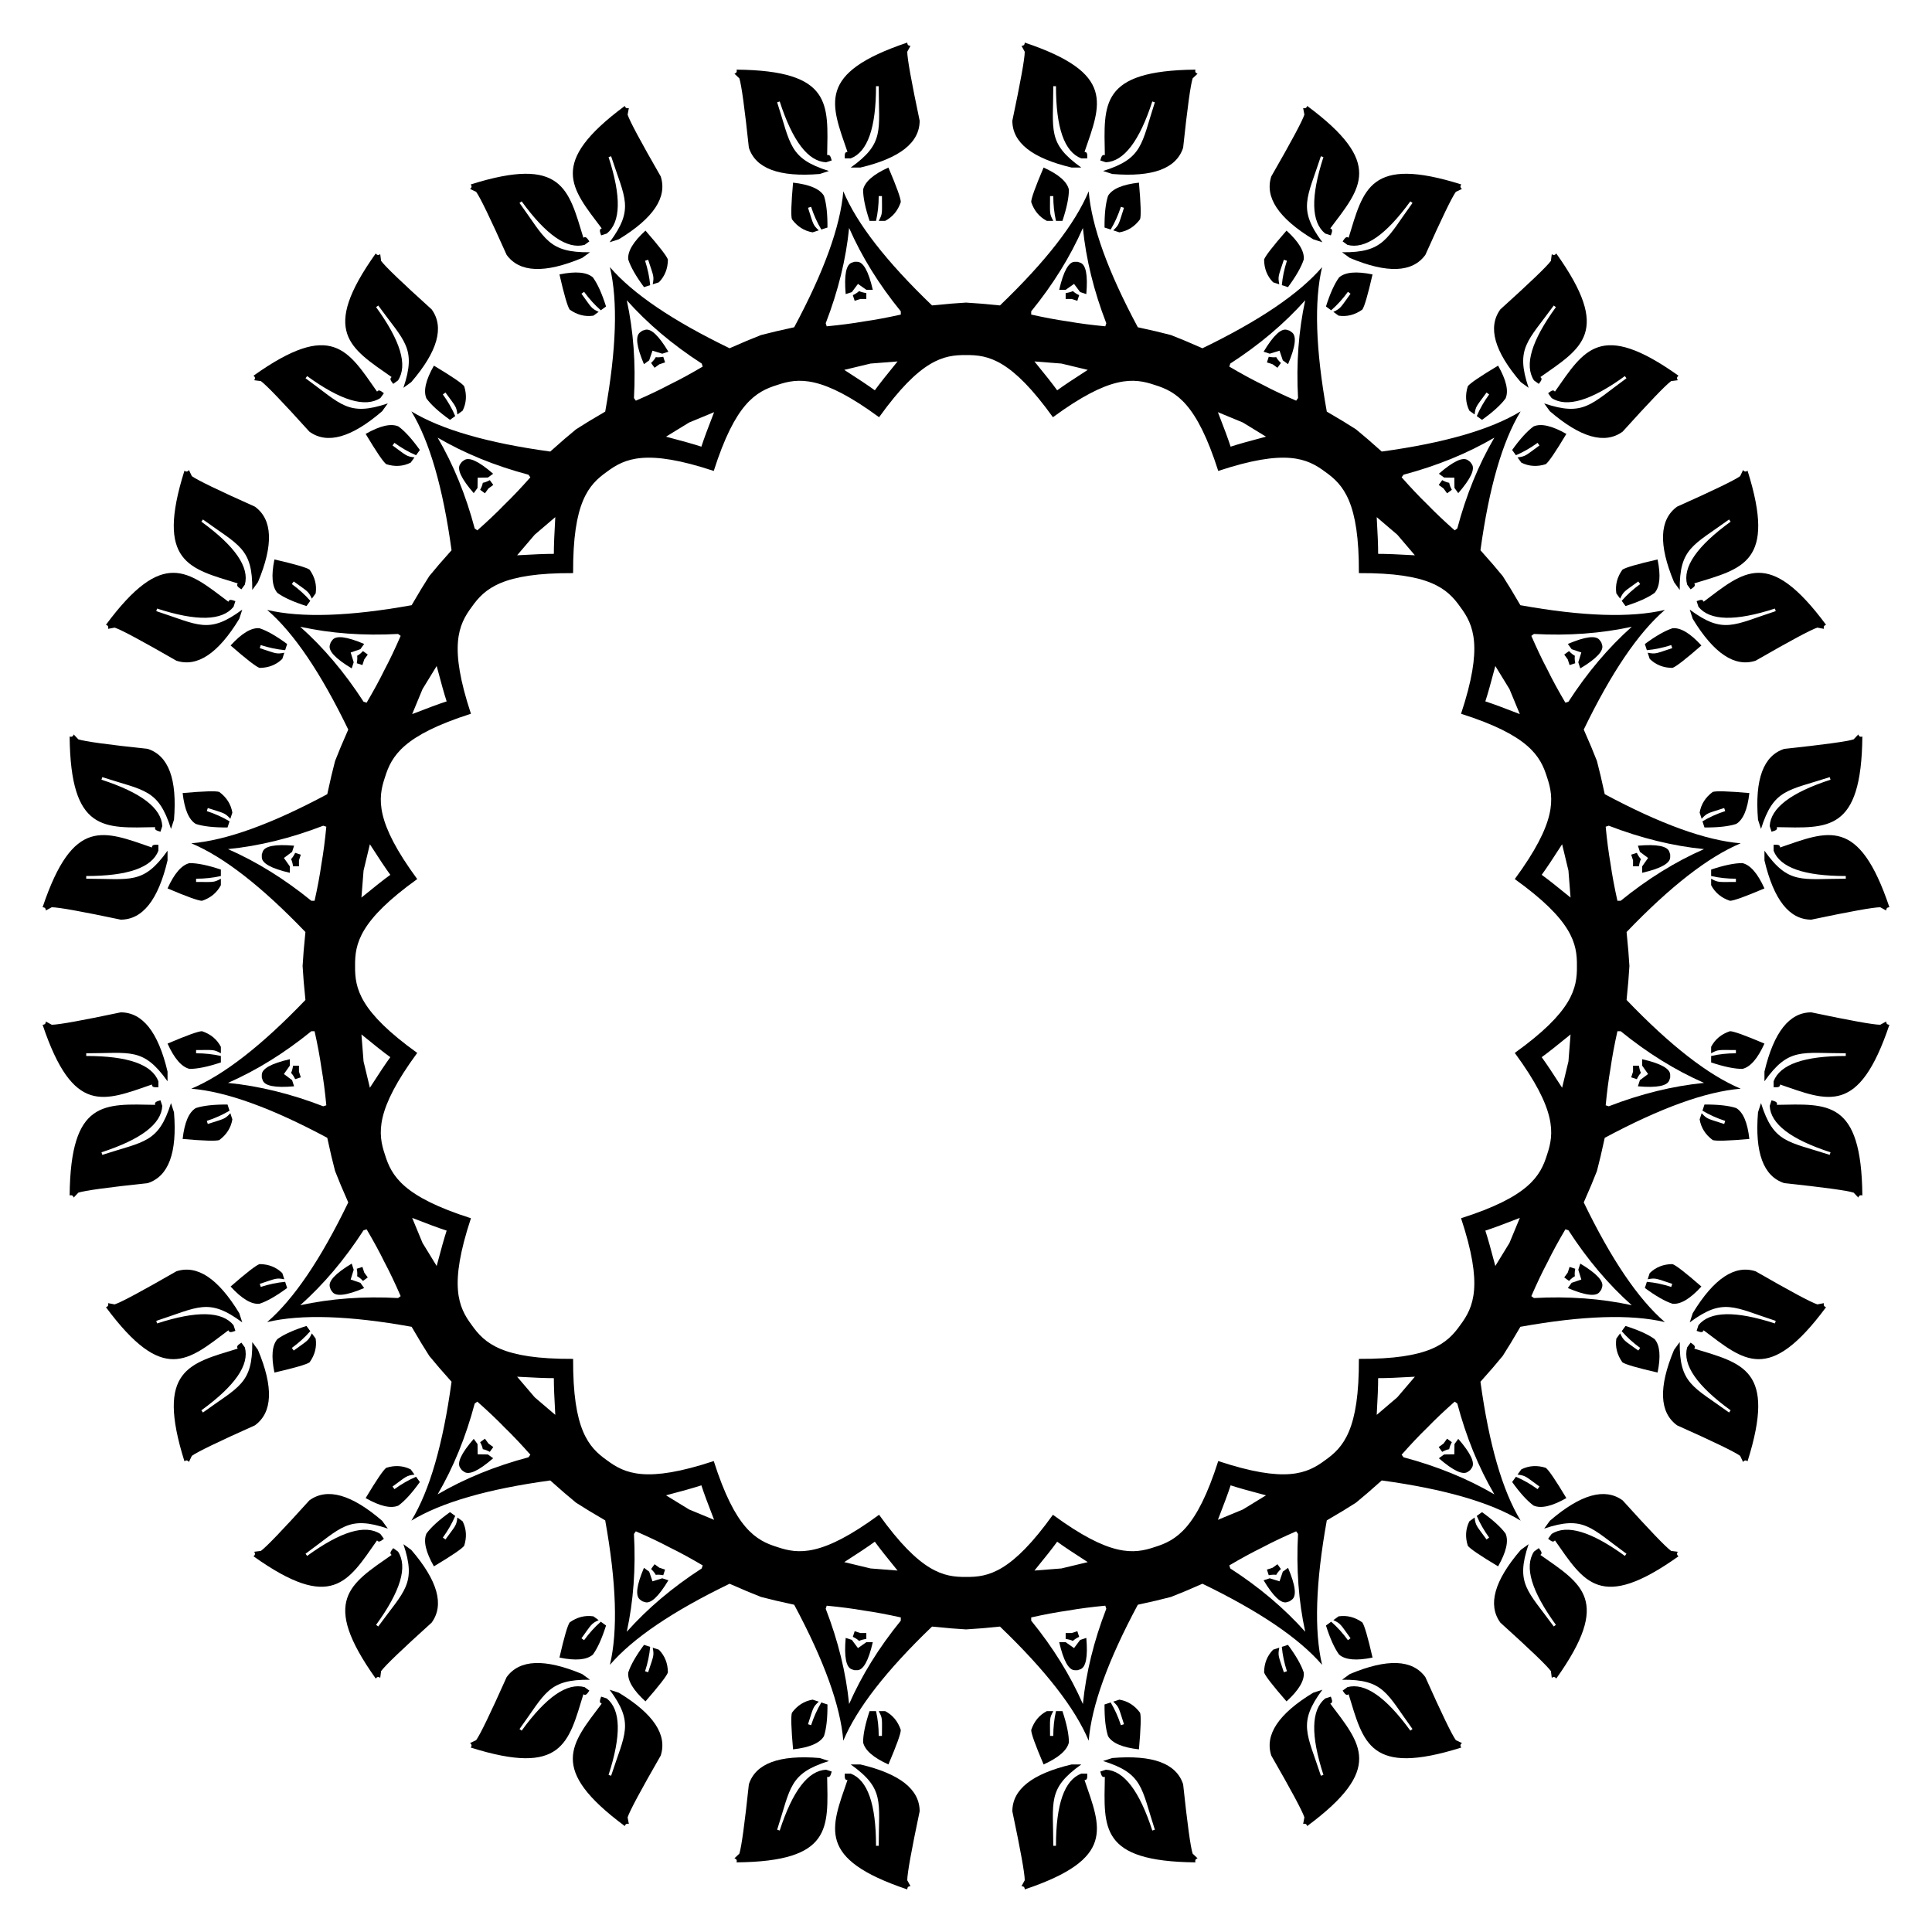 <?xml version="1.0" encoding="utf-8"?>

<!DOCTYPE svg PUBLIC "-//W3C//DTD SVG 1.1//EN" "http://www.w3.org/Graphics/SVG/1.1/DTD/svg11.dtd">
<svg version="1.1" id="Layer_1" xmlns="http://www.w3.org/2000/svg" xmlns:xlink="http://www.w3.org/1999/xlink" x="0px" y="0px"
	 viewBox="0 0 1673.806 1673.806" enable-background="new 0 0 1673.806 1673.806" xml:space="preserve">
<g>
	<path d="M1427.843,930.498l-7.102,5.31l-1.73,5.325c16.535,1.447,25.622-0.337,27.258-5.372l0.725-2.23v-2.345
		c0-5.294-8.091-9.799-24.264-13.532v5.599L1427.843,930.498z"/>
	<path d="M1369.997,1108.528l-8.395,2.855l-3.291,4.53c15.278,6.486,24.472,7.597,27.583,3.314l1.378-1.897l0.725-2.23
		c1.636-5.035-4.667-11.819-18.895-20.367l-1.73,5.325L1369.997,1108.528z"/>
	<path d="M1259.969,1259.969l-8.866,0.121l-4.53,3.291c12.526,10.89,20.927,14.788,25.209,11.676l1.897-1.378l1.378-1.897
		c3.112-4.283-0.786-12.683-11.676-25.209l-3.291,4.53L1259.969,1259.969z"/>
	<path d="M1108.528,1369.997l-8.47-2.625l-5.325,1.73c8.548,14.228,15.333,20.531,20.367,18.895l2.23-0.725l1.897-1.378
		c4.283-3.112,3.172-12.305-3.314-27.583l-4.53,3.291L1108.528,1369.997z"/>
	<path d="M930.498,1427.843l-7.244-5.114h-5.599c3.733,16.173,8.238,24.264,13.532,24.264h2.345l2.23-0.725
		c5.035-1.636,6.819-10.723,5.372-27.258l-5.325,1.73L930.498,1427.843z"/>
	<path d="M743.307,1427.843l-5.31-7.102l-5.325-1.73c-1.447,16.535,0.337,25.622,5.371,27.258l2.23,0.725h2.345
		c5.294,0,9.799-8.091,13.532-24.264h-5.599L743.307,1427.843z"/>
	<path d="M565.278,1369.997l-2.855-8.395l-4.53-3.291c-6.486,15.278-7.597,24.472-3.314,27.583l1.897,1.378l2.23,0.725
		c5.035,1.636,11.819-4.667,20.367-18.895l-5.325-1.73L565.278,1369.997z"/>
	<path d="M413.837,1259.969l-0.121-8.866l-3.291-4.53c-10.89,12.526-14.788,20.927-11.676,25.209l1.378,1.897l1.897,1.378
		c4.283,3.112,12.683-0.786,25.209-11.676l-4.53-3.291L413.837,1259.969z"/>
	<path d="M303.808,1108.528l2.625-8.47l-1.73-5.325c-14.228,8.548-20.53,15.333-18.895,20.367l0.725,2.23l1.378,1.897
		c3.112,4.283,12.305,3.172,27.583-3.314l-3.291-4.53L303.808,1108.528z"/>
	<path d="M245.963,930.498l5.114-7.244v-5.599c-16.173,3.733-24.264,8.238-24.264,13.532v2.345l0.725,2.23
		c1.636,5.035,10.723,6.819,27.258,5.372l-1.73-5.325L245.963,930.498z"/>
	<path d="M245.963,743.307l7.102-5.31l1.73-5.325c-16.535-1.447-25.622,0.337-27.258,5.371l-0.725,2.23v2.345
		c0,5.294,8.091,9.799,24.264,13.532v-5.599L245.963,743.307z"/>
	<path d="M303.808,565.278l8.395-2.855l3.291-4.53c-15.278-6.486-24.472-7.597-27.583-3.314l-1.378,1.897l-0.725,2.23
		c-1.636,5.035,4.667,11.819,18.895,20.367l1.73-5.325L303.808,565.278z"/>
	<path d="M413.837,413.837l8.866-0.121l4.53-3.291c-12.526-10.89-20.926-14.788-25.209-11.676l-1.897,1.378l-1.378,1.897
		c-3.112,4.283,0.786,12.683,11.676,25.209l3.291-4.53L413.837,413.837z"/>
	<path d="M565.278,303.808l8.47,2.625l5.325-1.73c-8.548-14.228-15.333-20.53-20.367-18.895l-2.23,0.725l-1.897,1.378
		c-4.283,3.112-3.172,12.305,3.314,27.583l4.53-3.291L565.278,303.808z"/>
	<path d="M743.307,245.963l7.244,5.114h5.599c-3.733-16.173-8.238-24.264-13.532-24.264h-2.345l-2.23,0.725
		c-5.035,1.636-6.819,10.723-5.371,27.258l5.325-1.73L743.307,245.963z"/>
	<path d="M930.498,245.963l5.31,7.102l5.325,1.73c1.447-16.535-0.337-25.622-5.372-27.258l-2.23-0.725h-2.345
		c-5.294,0-9.799,8.091-13.532,24.264h5.599L930.498,245.963z"/>
	<path d="M1108.528,303.808l2.855,8.395l4.53,3.291c6.486-15.278,7.597-24.472,3.314-27.583l-1.897-1.378l-2.23-0.725
		c-5.035-1.636-11.819,4.667-20.367,18.895l5.325,1.73L1108.528,303.808z"/>
	<path d="M1259.969,413.837l0.121,8.866l3.291,4.53c10.89-12.526,14.788-20.926,11.676-25.209l-1.378-1.897l-1.897-1.378
		c-4.283-3.112-12.683,0.786-25.209,11.676l4.53,3.291L1259.969,413.837z"/>
	<path d="M1369.997,565.278l-2.625,8.47l1.73,5.325c14.228-8.548,20.531-15.333,18.895-20.367l-0.725-2.23l-1.378-1.897
		c-3.112-4.283-12.305-3.172-27.583,3.314l3.291,4.53L1369.997,565.278z"/>
	<path d="M1427.843,743.307l-5.114,7.244v5.599c16.173-3.733,24.264-8.238,24.264-13.532v-2.345l-0.725-2.23
		c-1.636-5.035-10.723-6.819-27.258-5.371l1.73,5.325L1427.843,743.307z"/>
	<path d="M1414.797,928.432l-1.6,4.925l4.881,1.586c1.098-2.309,2.281-4.119,3.547-5.429c-0.8-1.637-1.365-3.724-1.696-6.26h-5.133
		v5.178H1414.797z"/>
	<path d="M1358.228,1102.531l-3.044,4.189l4.152,3.017c1.758-1.857,3.442-3.213,5.052-4.067c-0.255-1.804-0.148-3.963,0.321-6.477
		l-4.881-1.586L1358.228,1102.531z"/>
	<path d="M1250.629,1250.629l-4.189,3.043l3.017,4.152c2.246-1.223,4.266-1.992,6.061-2.307c0.315-1.795,1.084-3.815,2.307-6.061
		l-4.152-3.017L1250.629,1250.629z"/>
	<path d="M1102.531,1358.228l-4.925,1.6l1.586,4.881c2.514-0.469,4.673-0.576,6.477-0.321c0.854-1.609,2.21-3.293,4.067-5.052
		l-3.017-4.152L1102.531,1358.228z"/>
	<path d="M928.432,1414.797h-5.178v5.133c2.536,0.331,4.622,0.896,6.26,1.696c1.31-1.267,3.12-2.449,5.429-3.547l-1.586-4.881
		L928.432,1414.797z"/>
	<path d="M745.373,1414.797l-4.925-1.6l-1.586,4.881c2.309,1.098,4.119,2.281,5.429,3.547c1.637-0.8,3.724-1.365,6.26-1.696v-5.133
		h-5.178V1414.797z"/>
	<path d="M571.274,1358.228l-4.189-3.044l-3.017,4.152c1.857,1.758,3.213,3.442,4.067,5.052c1.804-0.255,3.963-0.148,6.477,0.321
		l1.586-4.881L571.274,1358.228z"/>
	<path d="M423.176,1250.629l-3.044-4.189l-4.152,3.017c1.223,2.246,1.992,4.266,2.307,6.061c1.795,0.315,3.815,1.084,6.061,2.307
		l3.017-4.152L423.176,1250.629z"/>
	<path d="M315.577,1102.531l-1.6-4.925l-4.881,1.586c0.469,2.514,0.576,4.673,0.321,6.477c1.609,0.854,3.293,2.21,5.051,4.067
		l4.152-3.017L315.577,1102.531z"/>
	<path d="M259.009,928.432v-5.178h-5.133c-0.331,2.536-0.896,4.622-1.696,6.26c1.267,1.31,2.449,3.12,3.547,5.429l4.881-1.586
		L259.009,928.432z"/>
	<path d="M259.009,745.373l1.6-4.925l-4.881-1.586c-1.098,2.309-2.281,4.119-3.547,5.429c0.8,1.637,1.365,3.724,1.696,6.26h5.133
		v-5.178H259.009z"/>
	<path d="M315.577,571.274l3.044-4.189l-4.152-3.017c-1.758,1.857-3.442,3.213-5.051,4.067c0.255,1.804,0.148,3.963-0.321,6.477
		l4.881,1.586L315.577,571.274z"/>
	<path d="M423.176,423.176l4.189-3.044l-3.017-4.152c-2.246,1.223-4.266,1.992-6.061,2.307c-0.315,1.795-1.084,3.815-2.307,6.061
		l4.152,3.017L423.176,423.176z"/>
	<path d="M571.274,315.577l4.924-1.6l-1.586-4.881c-2.514,0.469-4.673,0.576-6.477,0.321c-0.854,1.609-2.21,3.293-4.067,5.051
		l3.017,4.152L571.274,315.577z"/>
	<path d="M745.373,259.009h5.178v-5.133c-2.536-0.331-4.622-0.896-6.26-1.696c-1.31,1.267-3.12,2.449-5.429,3.547l1.586,4.881
		L745.373,259.009z"/>
	<path d="M928.432,259.009l4.925,1.6l1.586-4.881c-2.309-1.098-4.119-2.281-5.429-3.547c-1.637,0.8-3.724,1.365-6.26,1.696v5.133
		h5.178V259.009z"/>
	<path d="M1102.531,315.577l4.189,3.044l3.017-4.152c-1.857-1.758-3.213-3.442-4.067-5.051c-1.804,0.255-3.963,0.148-6.477-0.321
		l-1.586,4.881L1102.531,315.577z"/>
	<path d="M1250.629,423.176l3.043,4.189l4.152-3.017c-1.223-2.246-1.992-4.266-2.307-6.061c-1.795-0.315-3.815-1.084-6.061-2.307
		l-3.017,4.152L1250.629,423.176z"/>
	<path d="M1358.228,571.274l1.6,4.924l4.881-1.586c-0.469-2.514-0.576-4.673-0.321-6.477c-1.609-0.854-3.293-2.21-5.052-4.067
		l-4.152,3.017L1358.228,571.274z"/>
	<path d="M1414.797,745.373v5.178h5.133c0.331-2.536,0.896-4.622,1.696-6.26c-1.267-1.31-2.449-3.12-3.547-5.429l-4.881,1.586
		L1414.797,745.373z"/>
	<path d="M1509.518,747.752c-6.845,0-15.865,1.866-27.063,5.599v5.599c6.841,1.561,13.998,2.333,21.464,2.333v2.8
		c-14.98,0-15.004,0.726-21.464-2.8v5.599c3.42,6.533,8.866,11.045,16.331,13.532c3.108,0,13.065-3.572,29.863-10.732
		C1522.737,756.617,1516.359,749.313,1509.518,747.752z"/>
	<path d="M1449.049,544.265c-6.51,2.115-14.511,6.678-24.009,13.688l1.73,5.325c6.988-0.629,14.034-2.107,21.134-4.414l0.865,2.663
		c-14.246,4.629-14.045,5.327-21.279,3.97l1.73,5.325c5.271,5.156,11.845,7.764,19.714,7.823c2.956-0.96,11.322-7.434,25.085-19.435
		C1464.361,548.612,1456.037,543.636,1449.049,544.265z"/>
	<path d="M1328.659,369.425c-5.538,4.023-11.738,10.835-18.604,20.437l3.291,4.53c6.452-2.758,12.696-6.341,18.736-10.729
		l1.646,2.265c-12.119,8.805-11.712,9.406-19.01,10.351l3.291,4.53c6.607,3.275,13.664,3.724,21.166,1.348
		c2.514-1.827,8.47-10.569,17.852-26.235C1344.564,368.827,1335.11,366.667,1328.659,369.425z"/>
	<path d="M1160.132,240.344c-4.024,5.538-7.815,13.932-11.378,25.186l4.53,3.291c5.283-4.617,10.115-9.954,14.504-15.993
		l2.265,1.646c-8.805,12.119-8.232,12.565-14.881,15.719l4.53,3.291c7.295,1.073,14.146-0.681,20.547-5.259
		c1.827-2.514,4.79-12.669,8.871-30.468C1175.074,234.86,1165.415,235.727,1160.132,240.344z"/>
	<path d="M959.965,169.658c-2.115,6.51-3.127,15.665-3.038,27.469l5.325,1.73c3.598-6.023,6.545-12.592,8.852-19.693l2.663,0.865
		c-4.629,14.247-3.946,14.494-9.295,19.548l5.325,1.73c7.27-1.234,13.244-5.019,17.916-11.351c0.96-2.955,0.64-13.529-0.979-31.718
		C972.481,159.826,963.563,163.635,959.965,169.658z"/>
	<path d="M747.752,164.287c0,6.845,1.866,15.865,5.599,27.063h5.599c1.561-6.84,2.333-13.998,2.333-21.464h2.8
		c0,14.98,0.726,15.004-2.8,21.464h5.599c6.533-3.42,11.045-8.866,13.532-16.331c0-3.108-3.572-13.065-10.732-29.863
		C756.617,151.068,749.313,157.447,747.752,164.287z"/>
	<path d="M544.265,224.757c2.115,6.51,6.678,14.511,13.688,24.009l5.325-1.73c-0.629-6.988-2.107-14.034-4.414-21.134l2.663-0.865
		c4.629,14.247,5.327,14.045,3.97,21.279l5.325-1.73c5.156-5.271,7.764-11.845,7.823-19.714c-0.96-2.955-7.434-11.322-19.435-25.085
		C548.612,209.445,543.636,217.769,544.265,224.757z"/>
	<path d="M369.425,345.147c4.023,5.538,10.835,11.738,20.437,18.604l4.53-3.291c-2.758-6.452-6.341-12.696-10.729-18.736
		l2.265-1.646c8.805,12.119,9.406,11.712,10.351,19.01l4.53-3.291c3.275-6.607,3.724-13.664,1.348-21.166
		c-1.827-2.514-10.569-8.47-26.235-17.852C368.827,329.242,366.667,338.696,369.425,345.147z"/>
	<path d="M240.344,513.674c5.538,4.023,13.932,7.815,25.186,11.378l3.291-4.53c-4.617-5.283-9.954-10.115-15.993-14.504l1.646-2.265
		c12.119,8.805,12.565,8.232,15.719,14.881l3.291-4.53c1.073-7.295-0.681-14.146-5.259-20.547
		c-2.514-1.827-12.669-4.79-30.468-8.871C234.86,498.732,235.727,508.391,240.344,513.674z"/>
	<path d="M169.658,713.841c6.51,2.115,15.665,3.127,27.469,3.038l1.73-5.325c-6.023-3.598-12.592-6.545-19.693-8.852l0.865-2.663
		c14.247,4.629,14.494,3.946,19.548,9.295l1.73-5.325c-1.234-7.27-5.019-13.244-11.351-17.916c-2.955-0.96-13.529-0.64-31.718,0.979
		C159.826,701.324,163.635,710.243,169.658,713.841z"/>
	<path d="M164.287,926.054c6.845,0,15.865-1.866,27.063-5.599v-5.599c-6.84-1.561-13.998-2.333-21.464-2.333v-2.8
		c14.98,0,15.004-0.726,21.464,2.8v-5.599c-3.42-6.533-8.866-11.045-16.331-13.532c-3.108,0-13.065,3.572-29.863,10.732
		C151.068,917.188,157.447,924.493,164.287,926.054z"/>
	<path d="M224.757,1129.54c6.51-2.115,14.511-6.678,24.009-13.688l-1.73-5.325c-6.988,0.629-14.034,2.107-21.134,4.414l-0.865-2.663
		c14.247-4.629,14.045-5.327,21.279-3.97l-1.73-5.325c-5.271-5.156-11.845-7.765-19.714-7.823
		c-2.955,0.96-11.322,7.434-25.085,19.435C209.445,1125.193,217.769,1130.17,224.757,1129.54z"/>
	<path d="M345.147,1304.381c5.538-4.024,11.738-10.835,18.604-20.438l-3.291-4.53c-6.452,2.758-12.696,6.34-18.736,10.729
		l-1.646-2.265c12.119-8.805,11.712-9.406,19.01-10.351l-3.291-4.53c-6.607-3.275-13.664-3.724-21.166-1.348
		c-2.514,1.827-8.47,10.569-17.852,26.235C329.242,1304.979,338.696,1307.139,345.147,1304.381z"/>
	<path d="M513.674,1433.462c4.023-5.538,7.815-13.932,11.378-25.186l-4.53-3.291c-5.283,4.617-10.115,9.954-14.504,15.994
		l-2.265-1.646c8.805-12.119,8.232-12.565,14.881-15.719l-4.53-3.291c-7.295-1.073-14.146,0.681-20.547,5.259
		c-1.827,2.514-4.79,12.669-8.871,30.468C498.732,1438.945,508.391,1438.078,513.674,1433.462z"/>
	<path d="M713.841,1504.147c2.115-6.51,3.127-15.665,3.038-27.469l-5.325-1.73c-3.598,6.023-6.545,12.592-8.852,19.693l-2.663-0.865
		c4.629-14.247,3.946-14.494,9.295-19.548l-5.325-1.73c-7.27,1.234-13.244,5.019-17.916,11.351
		c-0.96,2.955-0.64,13.529,0.979,31.718C701.324,1513.98,710.243,1510.171,713.841,1504.147z"/>
	<path d="M926.054,1509.518c0-6.845-1.866-15.865-5.599-27.063h-5.599c-1.561,6.841-2.333,13.998-2.333,21.464h-2.8
		c0-14.98-0.726-15.004,2.8-21.464h-5.599c-6.533,3.42-11.045,8.866-13.532,16.331c0,3.108,3.572,13.065,10.732,29.863
		C917.188,1522.737,924.493,1516.359,926.054,1509.518z"/>
	<path d="M1129.54,1449.049c-2.115-6.51-6.678-14.511-13.688-24.009l-5.325,1.73c0.629,6.988,2.107,14.034,4.414,21.134
		l-2.663,0.865c-4.629-14.246-5.327-14.045-3.97-21.279l-5.325,1.73c-5.156,5.271-7.765,11.845-7.823,19.714
		c0.96,2.956,7.434,11.322,19.435,25.085C1125.193,1464.361,1130.17,1456.037,1129.54,1449.049z"/>
	<path d="M1304.381,1328.659c-4.024-5.538-10.835-11.738-20.438-18.604l-4.53,3.291c2.758,6.452,6.34,12.696,10.729,18.736
		l-2.265,1.646c-8.805-12.119-9.406-11.712-10.351-19.01l-4.53,3.291c-3.275,6.607-3.724,13.664-1.348,21.166
		c1.827,2.514,10.569,8.47,26.235,17.852C1304.979,1344.564,1307.139,1335.11,1304.381,1328.659z"/>
	<path d="M1433.462,1160.132c-5.538-4.024-13.932-7.815-25.186-11.378l-3.291,4.53c4.617,5.283,9.954,10.115,15.994,14.504
		l-1.646,2.265c-12.119-8.805-12.565-8.232-15.719-14.881l-3.291,4.53c-1.073,7.295,0.681,14.146,5.259,20.547
		c2.514,1.827,12.669,4.79,30.468,8.871C1438.945,1175.074,1438.078,1165.415,1433.462,1160.132z"/>
	<path d="M1504.147,959.965c-6.51-2.115-15.665-3.127-27.469-3.038l-1.73,5.325c6.023,3.598,12.592,6.545,19.693,8.852l-0.865,2.663
		c-14.247-4.629-14.494-3.946-19.548-9.295l-1.73,5.325c1.234,7.27,5.019,13.244,11.351,17.916c2.955,0.96,13.529,0.64,31.718-0.979
		C1513.98,972.481,1510.171,963.563,1504.147,959.965z"/>
	<path d="M1509.518,926.054c-6.845,0-15.865-1.866-27.063-5.599v-5.599c6.841-1.561,13.998-2.333,21.464-2.333v-2.8
		c-14.98,0-15.004-0.726-21.464,2.8v-5.599c3.42-6.533,8.866-11.045,16.331-13.532c3.108,0,13.065,3.572,29.863,10.732
		C1522.737,917.188,1516.359,924.493,1509.518,926.054z"/>
	<path d="M1504.147,713.841c-6.51,2.115-15.665,3.127-27.469,3.038l-1.73-5.325c6.023-3.598,12.592-6.545,19.693-8.852l-0.865-2.663
		c-14.247,4.629-14.494,3.946-19.548,9.295l-1.73-5.325c1.234-7.27,5.019-13.244,11.351-17.916c2.955-0.96,13.529-0.64,31.718,0.979
		C1513.98,701.324,1510.171,710.243,1504.147,713.841z"/>
	<path d="M1433.462,513.674c-5.538,4.023-13.932,7.815-25.186,11.378l-3.291-4.53c4.617-5.283,9.954-10.115,15.994-14.504
		l-1.646-2.265c-12.119,8.805-12.565,8.232-15.719,14.881l-3.291-4.53c-1.073-7.295,0.681-14.146,5.259-20.547
		c2.514-1.827,12.669-4.79,30.468-8.871C1438.945,498.732,1438.078,508.391,1433.462,513.674z"/>
	<path d="M1304.381,345.147c-4.024,5.538-10.835,11.738-20.438,18.604l-4.53-3.291c2.758-6.452,6.34-12.696,10.729-18.736
		l-2.265-1.646c-8.805,12.119-9.406,11.712-10.351,19.01l-4.53-3.291c-3.275-6.607-3.724-13.664-1.348-21.166
		c1.827-2.514,10.569-8.47,26.235-17.852C1304.979,329.242,1307.139,338.696,1304.381,345.147z"/>
	<path d="M1129.54,224.757c-2.115,6.51-6.678,14.511-13.688,24.009l-5.325-1.73c0.629-6.988,2.107-14.034,4.414-21.134l-2.663-0.865
		c-4.629,14.247-5.327,14.045-3.97,21.279l-5.325-1.73c-5.156-5.271-7.765-11.845-7.823-19.714
		c0.96-2.955,7.434-11.322,19.435-25.085C1125.193,209.445,1130.17,217.769,1129.54,224.757z"/>
	<path d="M926.054,164.287c0,6.845-1.866,15.865-5.599,27.063h-5.599c-1.561-6.84-2.333-13.998-2.333-21.464h-2.8
		c0,14.98-0.726,15.004,2.8,21.464h-5.599c-6.533-3.42-11.045-8.866-13.532-16.331c0-3.108,3.572-13.065,10.732-29.863
		C917.188,151.068,924.493,157.447,926.054,164.287z"/>
	<path d="M713.841,169.658c2.115,6.51,3.127,15.665,3.038,27.469l-5.325,1.73c-3.598-6.023-6.545-12.592-8.852-19.693l-2.663,0.865
		c4.629,14.247,3.946,14.494,9.295,19.548l-5.325,1.73c-7.27-1.234-13.244-5.019-17.916-11.351
		c-0.96-2.955-0.64-13.529,0.979-31.718C701.324,159.826,710.243,163.635,713.841,169.658z"/>
	<path d="M513.674,240.344c4.023,5.538,7.815,13.932,11.378,25.186l-4.53,3.291c-5.283-4.617-10.115-9.954-14.504-15.993
		l-2.265,1.646c8.805,12.119,8.232,12.565,14.881,15.719l-4.53,3.291c-7.295,1.073-14.146-0.681-20.547-5.259
		c-1.827-2.514-4.79-12.669-8.871-30.468C498.732,234.86,508.391,235.727,513.674,240.344z"/>
	<path d="M345.147,369.425c5.538,4.023,11.738,10.835,18.604,20.437l-3.291,4.53c-6.452-2.758-12.696-6.341-18.736-10.729
		l-1.646,2.265c12.119,8.805,11.712,9.406,19.01,10.351l-3.291,4.53c-6.607,3.275-13.664,3.724-21.166,1.348
		c-2.514-1.827-8.47-10.569-17.852-26.235C329.242,368.827,338.696,366.667,345.147,369.425z"/>
	<path d="M224.757,544.265c6.51,2.115,14.511,6.678,24.009,13.688l-1.73,5.325c-6.988-0.629-14.034-2.107-21.134-4.414l-0.865,2.663
		c14.247,4.629,14.045,5.327,21.279,3.97l-1.73,5.325c-5.271,5.156-11.845,7.764-19.714,7.823
		c-2.955-0.96-11.322-7.434-25.085-19.435C209.445,548.612,217.769,543.636,224.757,544.265z"/>
	<path d="M164.287,747.752c6.845,0,15.865,1.866,27.063,5.599v5.599c-6.84,1.561-13.998,2.333-21.464,2.333v2.8
		c14.98,0,15.004,0.726,21.464-2.8v5.599c-3.42,6.533-8.866,11.045-16.331,13.532c-3.108,0-13.065-3.572-29.863-10.732
		C151.068,756.617,157.447,749.313,164.287,747.752z"/>
	<path d="M169.658,959.965c6.51-2.115,15.665-3.127,27.469-3.038l1.73,5.325c-6.023,3.598-12.592,6.545-19.693,8.852l0.865,2.663
		c14.247-4.629,14.494-3.946,19.548-9.295l1.73,5.325c-1.234,7.27-5.019,13.244-11.351,17.916c-2.955,0.96-13.529,0.64-31.718-0.979
		C159.826,972.481,163.635,963.563,169.658,959.965z"/>
	<path d="M240.344,1160.132c5.538-4.024,13.932-7.815,25.186-11.378l3.291,4.53c-4.617,5.283-9.954,10.115-15.993,14.504
		l1.646,2.265c12.119-8.805,12.565-8.232,15.719-14.881l3.291,4.53c1.073,7.295-0.681,14.146-5.259,20.547
		c-2.514,1.827-12.669,4.79-30.468,8.871C234.86,1175.074,235.727,1165.415,240.344,1160.132z"/>
	<path d="M369.425,1328.659c4.023-5.538,10.835-11.738,20.437-18.604l4.53,3.291c-2.758,6.452-6.341,12.696-10.729,18.736
		l2.265,1.646c8.805-12.119,9.406-11.712,10.351-19.01l4.53,3.291c3.275,6.607,3.724,13.664,1.348,21.166
		c-1.827,2.514-10.569,8.47-26.235,17.852C368.827,1344.564,366.667,1335.11,369.425,1328.659z"/>
	<path d="M544.265,1449.049c2.115-6.51,6.678-14.511,13.688-24.009l5.325,1.73c-0.629,6.988-2.107,14.034-4.414,21.134l2.663,0.865
		c4.629-14.246,5.327-14.045,3.97-21.279l5.325,1.73c5.156,5.271,7.764,11.845,7.823,19.714c-0.96,2.956-7.434,11.322-19.435,25.085
		C548.612,1464.361,543.636,1456.037,544.265,1449.049z"/>
	<path d="M747.752,1509.518c0-6.845,1.866-15.865,5.599-27.063h5.599c1.561,6.841,2.333,13.998,2.333,21.464h2.8
		c0-14.98,0.726-15.004-2.8-21.464h5.599c6.533,3.42,11.045,8.866,13.532,16.331c0,3.108-3.572,13.065-10.732,29.863
		C756.617,1522.737,749.313,1516.359,747.752,1509.518z"/>
	<path d="M959.965,1504.147c-2.115-6.51-3.127-15.665-3.038-27.469l5.325-1.73c3.598,6.023,6.545,12.592,8.852,19.693l2.663-0.865
		c-4.629-14.247-3.946-14.494-9.295-19.548l5.325-1.73c7.27,1.234,13.244,5.019,17.916,11.351c0.96,2.955,0.64,13.529-0.979,31.718
		C972.481,1513.98,963.563,1510.171,959.965,1504.147z"/>
	<path d="M1160.132,1433.462c-4.024-5.538-7.815-13.932-11.378-25.186l4.53-3.291c5.283,4.617,10.115,9.954,14.504,15.994
		l2.265-1.646c-8.805-12.119-8.232-12.565-14.881-15.719l4.53-3.291c7.295-1.073,14.146,0.681,20.547,5.259
		c1.827,2.514,4.79,12.669,8.871,30.468C1175.074,1438.945,1165.415,1438.078,1160.132,1433.462z"/>
	<path d="M1328.659,1304.381c-5.538-4.024-11.738-10.835-18.604-20.438l3.291-4.53c6.452,2.758,12.696,6.34,18.736,10.729
		l1.646-2.265c-12.119-8.805-11.712-9.406-19.01-10.351l3.291-4.53c6.607-3.275,13.664-3.724,21.166-1.348
		c2.514,1.827,8.47,10.569,17.852,26.235C1344.564,1304.979,1335.11,1307.139,1328.659,1304.381z"/>
	<path d="M1449.049,1129.54c-6.51-2.115-14.511-6.678-24.009-13.688l1.73-5.325c6.988,0.629,14.034,2.107,21.134,4.414l0.865-2.663
		c-14.246-4.629-14.045-5.327-21.279-3.97l1.73-5.325c5.271-5.156,11.845-7.765,19.714-7.823c2.956,0.96,11.322,7.434,25.085,19.435
		C1464.361,1125.193,1456.037,1130.17,1449.049,1129.54z"/>
	<path d="M1542.181,734.22c0-2.788-2.788-2.333-5.599-2.333v5.133c5.599,14.626,26.438,21.931,62.526,21.931v2.333
		c-38.295,0-49.396,5.349-70.458-24.264v8.399c8.086,34.223,21.618,51.327,40.595,51.327c33.904-7.153,53.814-10.732,59.726-10.732
		l5.133,2.8c0-1.866,0.933-2.8,2.8-2.8C1610.353,706.956,1583.74,719.955,1542.181,734.22z"/>
	<path d="M1475.932,521.303c-0.862-2.652-3.372-1.357-6.046-0.489l1.586,4.882c9.845,12.18,31.921,12.687,66.242,1.536l0.721,2.219
		c-36.421,11.834-45.325,20.351-74.508-1.303l2.595,7.988c18.266,30.05,36.421,42.135,54.469,36.27
		c30.034-17.28,47.864-26.836,53.486-28.663l5.747,1.077c-0.577-1.775,0.022-2.951,1.797-3.528
		C1532.342,474.307,1511.048,494.893,1475.932,521.303z"/>
	<path d="M1347.13,339.279c-1.639-2.256-3.627-0.249-5.901,1.404l3.017,4.152c13.127,8.541,34.279,2.202,63.475-19.009l1.371,1.887
		c-30.981,22.509-36.818,33.361-71.264,21.785l4.937,6.795c26.658,22.934,47.659,28.818,63.011,17.663
		c23.224-25.715,37.228-40.313,42.011-43.788l5.798-0.752c-1.097-1.51-0.891-2.813,0.619-3.911
		C1386.256,277.152,1372.366,303.31,1347.13,339.279z"/>
	<path d="M1168.383,205.965c-2.256-1.639-3.526,0.884-5.179,3.159l4.152,3.017c15.124,4.067,33.282-8.498,54.494-37.694l1.887,1.371
		c-22.509,30.981-24.707,43.106-61.044,42.74l6.795,4.937c32.44,13.574,54.231,12.68,65.386-2.673
		c14.141-31.633,22.949-49.845,26.424-54.627l5.282-2.507c-1.51-1.097-1.717-2.401-0.62-3.911
		C1186.396,134.788,1181.269,163.959,1168.383,205.965z"/>
	<path d="M957.189,134.413c-2.652-0.862-3.08,1.931-3.949,4.604l4.882,1.586c15.64-0.806,29.027-18.367,40.179-52.689l2.219,0.721
		c-11.834,36.421-10.177,48.631-44.849,59.512l7.988,2.595c35.047,2.885,55.495-4.699,61.36-22.747
		c3.674-34.455,6.423-54.497,8.25-60.119l4.249-4.016c-1.775-0.577-2.374-1.753-1.797-3.528
		C952.326,61.153,956.464,90.48,957.189,134.413z"/>
	<path d="M734.22,131.625c-2.788,0-2.333,2.788-2.333,5.599h5.133c14.626-5.599,21.931-26.438,21.931-62.526h2.333
		c0,38.295,5.349,49.396-24.264,70.458h8.399c34.223-8.086,51.327-21.618,51.327-40.595c-7.153-33.904-10.732-53.814-10.732-59.726
		l2.8-5.133c-1.866,0-2.8-0.933-2.8-2.8C706.956,63.453,719.955,90.066,734.22,131.625z"/>
	<path d="M521.303,197.874c-2.652,0.862-1.357,3.372-0.489,6.046l4.882-1.586c12.18-9.845,12.687-31.921,1.536-66.242l2.219-0.721
		c11.834,36.421,20.351,45.325-1.303,74.508l7.988-2.595c30.05-18.266,42.135-36.421,36.27-54.469
		c-17.28-30.034-26.836-47.864-28.663-53.486l1.077-5.747c-1.775,0.577-2.951-0.022-3.528-1.797
		C474.307,141.464,494.893,162.758,521.303,197.874z"/>
	<path d="M339.279,326.676c-2.256,1.639-0.249,3.627,1.404,5.901l4.152-3.017c8.541-13.127,2.202-34.279-19.009-63.475l1.887-1.371
		c22.509,30.981,33.361,36.818,21.785,71.264l6.795-4.937c22.934-26.658,28.818-47.659,17.663-63.011
		c-25.715-23.224-40.313-37.228-43.788-42.011l-0.752-5.798c-1.51,1.097-2.813,0.891-3.911-0.619
		C277.152,287.549,303.31,301.44,339.279,326.676z"/>
	<path d="M205.965,505.423c-1.639,2.256,0.884,3.526,3.159,5.179l3.017-4.152c4.067-15.124-8.498-33.282-37.694-54.494l1.371-1.887
		c30.981,22.509,43.106,24.707,42.74,61.044l4.937-6.795c13.574-32.44,12.68-54.231-2.673-65.386
		c-31.633-14.141-49.845-22.949-54.627-26.424l-2.507-5.282c-1.097,1.51-2.401,1.716-3.911,0.619
		C134.788,487.409,163.959,492.536,205.965,505.423z"/>
	<path d="M134.413,716.617c-0.862,2.652,1.931,3.08,4.604,3.949l1.586-4.881c-0.806-15.64-18.367-29.027-52.689-40.179l0.721-2.219
		c36.421,11.834,48.631,10.177,59.512,44.849l2.595-7.988c2.885-35.047-4.699-55.495-22.747-61.359
		c-34.455-3.674-54.497-6.423-60.119-8.25l-4.016-4.249c-0.577,1.775-1.753,2.374-3.528,1.797
		C61.153,721.48,90.48,717.342,134.413,716.617z"/>
	<path d="M131.625,939.586c0,2.788,2.788,2.333,5.599,2.333v-5.133c-5.599-14.626-26.438-21.931-62.526-21.931v-2.333
		c38.295,0,49.396-5.349,70.458,24.264v-8.399c-8.086-34.224-21.618-51.327-40.595-51.327
		c-33.904,7.153-53.814,10.732-59.726,10.732l-5.133-2.8c0,1.866-0.933,2.8-2.8,2.8C63.453,966.849,90.066,953.851,131.625,939.586z
		"/>
	<path d="M197.874,1152.503c0.862,2.652,3.372,1.357,6.046,0.489l-1.586-4.882c-9.845-12.18-31.921-12.687-66.242-1.536
		l-0.721-2.219c36.421-11.834,45.325-20.351,74.508,1.303l-2.595-7.988c-18.266-30.05-36.421-42.135-54.469-36.27
		c-30.034,17.28-47.864,26.836-53.486,28.663l-5.747-1.077c0.577,1.775-0.022,2.951-1.797,3.528
		C141.464,1199.498,162.758,1178.912,197.874,1152.503z"/>
	<path d="M326.676,1334.527c1.639,2.256,3.627,0.249,5.901-1.404l-3.017-4.152c-13.127-8.541-34.279-2.202-63.475,19.009
		l-1.371-1.887c30.981-22.509,36.818-33.361,71.264-21.784l-4.937-6.795c-26.658-22.934-47.659-28.818-63.011-17.663
		c-23.224,25.715-37.228,40.313-42.011,43.788l-5.798,0.752c1.097,1.51,0.891,2.813-0.619,3.911
		C287.549,1396.654,301.44,1370.495,326.676,1334.527z"/>
	<path d="M505.423,1467.84c2.256,1.639,3.526-0.884,5.179-3.159l-4.152-3.017c-15.124-4.067-33.282,8.498-54.494,37.694
		l-1.887-1.371c22.509-30.981,24.707-43.106,61.044-42.74l-6.795-4.937c-32.44-13.574-54.231-12.68-65.386,2.673
		c-14.141,31.633-22.949,49.845-26.424,54.627l-5.282,2.507c1.51,1.097,1.716,2.401,0.619,3.911
		C487.409,1539.017,492.536,1509.847,505.423,1467.84z"/>
	<path d="M716.617,1539.393c2.652,0.862,3.08-1.931,3.949-4.604l-4.881-1.586c-15.64,0.806-29.027,18.367-40.179,52.689
		l-2.219-0.721c11.834-36.421,10.177-48.631,44.849-59.512l-7.988-2.595c-35.047-2.885-55.495,4.699-61.359,22.747
		c-3.674,34.455-6.423,54.497-8.25,60.119l-4.249,4.016c1.775,0.577,2.374,1.753,1.797,3.528
		C721.48,1612.653,717.342,1583.326,716.617,1539.393z"/>
	<path d="M939.586,1542.181c2.788,0,2.333-2.788,2.333-5.599h-5.133c-14.626,5.599-21.931,26.438-21.931,62.526h-2.333
		c0-38.295-5.349-49.396,24.264-70.458h-8.399c-34.224,8.086-51.327,21.618-51.327,40.595c7.153,33.904,10.732,53.814,10.732,59.726
		l-2.8,5.133c1.866,0,2.8,0.933,2.8,2.8C966.849,1610.353,953.851,1583.74,939.586,1542.181z"/>
	<path d="M1152.503,1475.932c2.652-0.862,1.357-3.372,0.489-6.046l-4.882,1.586c-12.18,9.845-12.687,31.921-1.536,66.242
		l-2.219,0.721c-11.834-36.421-20.351-45.325,1.303-74.508l-7.988,2.595c-30.05,18.266-42.135,36.421-36.27,54.469
		c17.28,30.034,26.836,47.864,28.663,53.486l-1.077,5.747c1.775-0.577,2.951,0.022,3.528,1.797
		C1199.498,1532.342,1178.912,1511.048,1152.503,1475.932z"/>
	<path d="M1334.527,1347.13c2.256-1.639,0.249-3.627-1.404-5.901l-4.152,3.017c-8.541,13.127-2.202,34.279,19.009,63.475
		l-1.887,1.371c-22.509-30.981-33.361-36.818-21.784-71.264l-6.795,4.937c-22.934,26.658-28.818,47.659-17.663,63.011
		c25.715,23.224,40.313,37.228,43.788,42.011l0.752,5.798c1.51-1.097,2.813-0.891,3.911,0.619
		C1396.654,1386.256,1370.495,1372.366,1334.527,1347.13z"/>
	<path d="M1467.84,1168.383c1.639-2.256-0.884-3.526-3.159-5.179l-3.017,4.152c-4.067,15.124,8.498,33.282,37.694,54.494
		l-1.371,1.887c-30.981-22.509-43.106-24.707-42.74-61.044l-4.937,6.795c-13.574,32.44-12.68,54.231,2.673,65.386
		c31.633,14.141,49.845,22.949,54.627,26.424l2.507,5.282c1.097-1.51,2.401-1.717,3.911-0.62
		C1539.017,1186.396,1509.847,1181.269,1467.84,1168.383z"/>
	<path d="M1539.393,957.189c0.862-2.652-1.931-3.08-4.604-3.949l-1.586,4.882c0.806,15.64,18.367,29.027,52.689,40.179l-0.721,2.219
		c-36.421-11.834-48.631-10.177-59.512-44.849l-2.595,7.988c-2.885,35.047,4.699,55.495,22.747,61.36
		c34.455,3.674,54.497,6.423,60.119,8.25l4.016,4.249c0.577-1.775,1.753-2.374,3.528-1.797
		C1612.653,952.326,1583.326,956.464,1539.393,957.189z"/>
	<path d="M1542.181,939.586c0,2.788-2.788,2.333-5.599,2.333v-5.133c5.599-14.626,26.438-21.931,62.526-21.931v-2.333
		c-38.295,0-49.396-5.349-70.458,24.264v-8.399c8.086-34.224,21.618-51.327,40.595-51.327c33.904,7.153,53.814,10.732,59.726,10.732
		l5.133-2.8c0,1.866,0.933,2.8,2.8,2.8C1610.353,966.849,1583.74,953.851,1542.181,939.586z"/>
	<path d="M1539.393,716.617c0.862,2.652-1.931,3.08-4.604,3.949l-1.586-4.881c0.806-15.64,18.367-29.027,52.689-40.179l-0.721-2.219
		c-36.421,11.834-48.631,10.177-59.512,44.849l-2.595-7.988c-2.885-35.047,4.699-55.495,22.747-61.359
		c34.455-3.674,54.497-6.423,60.119-8.25l4.016-4.249c0.577,1.775,1.753,2.374,3.528,1.797
		C1612.653,721.48,1583.326,717.342,1539.393,716.617z"/>
	<path d="M1467.84,505.423c1.639,2.256-0.884,3.526-3.159,5.179l-3.017-4.152c-4.067-15.124,8.498-33.282,37.694-54.494
		l-1.371-1.887c-30.981,22.509-43.106,24.707-42.74,61.044l-4.937-6.795c-13.574-32.44-12.68-54.231,2.673-65.386
		c31.633-14.141,49.845-22.949,54.627-26.424l2.507-5.282c1.097,1.51,2.401,1.716,3.911,0.619
		C1539.017,487.409,1509.847,492.536,1467.84,505.423z"/>
	<path d="M1334.527,326.676c2.256,1.639,0.249,3.627-1.404,5.901l-4.152-3.017c-8.541-13.127-2.202-34.279,19.009-63.475
		l-1.887-1.371c-22.509,30.981-33.361,36.818-21.784,71.264l-6.795-4.937c-22.934-26.658-28.818-47.659-17.663-63.011
		c25.715-23.224,40.313-37.228,43.788-42.011l0.752-5.798c1.51,1.097,2.813,0.891,3.911-0.619
		C1396.654,287.549,1370.495,301.44,1334.527,326.676z"/>
	<path d="M1152.503,197.874c2.652,0.862,1.357,3.372,0.489,6.046l-4.882-1.586c-12.18-9.845-12.687-31.921-1.536-66.242
		l-2.219-0.721c-11.834,36.421-20.351,45.325,1.303,74.508l-7.988-2.595c-30.05-18.266-42.135-36.421-36.27-54.469
		c17.28-30.034,26.836-47.864,28.663-53.486l-1.077-5.747c1.775,0.577,2.951-0.022,3.528-1.797
		C1199.498,141.464,1178.912,162.758,1152.503,197.874z"/>
	<path d="M939.586,131.625c2.788,0,2.333,2.788,2.333,5.599h-5.133c-14.626-5.599-21.931-26.438-21.931-62.526h-2.333
		c0,38.295-5.349,49.396,24.264,70.458h-8.399c-34.224-8.086-51.327-21.618-51.327-40.595c7.153-33.904,10.732-53.814,10.732-59.726
		l-2.8-5.133c1.866,0,2.8-0.933,2.8-2.8C966.849,63.453,953.851,90.066,939.586,131.625z"/>
	<path d="M716.617,134.413c2.652-0.862,3.08,1.931,3.949,4.604l-4.881,1.586c-15.64-0.806-29.027-18.367-40.179-52.689l-2.219,0.721
		c11.834,36.421,10.177,48.631,44.849,59.512l-7.988,2.595c-35.047,2.885-55.495-4.699-61.359-22.747
		c-3.674-34.455-6.423-54.497-8.25-60.119l-4.249-4.016c1.775-0.577,2.374-1.753,1.797-3.528
		C721.48,61.153,717.342,90.48,716.617,134.413z"/>
	<path d="M505.423,205.965c2.256-1.639,3.526,0.884,5.179,3.159l-4.152,3.017c-15.124,4.067-33.282-8.498-54.494-37.694
		l-1.887,1.371c22.509,30.981,24.707,43.106,61.044,42.74l-6.795,4.937c-32.44,13.574-54.231,12.68-65.386-2.673
		c-14.141-31.633-22.949-49.845-26.424-54.627l-5.282-2.507c1.51-1.097,1.716-2.401,0.619-3.911
		C487.409,134.788,492.536,163.959,505.423,205.965z"/>
	<path d="M326.676,339.279c1.639-2.256,3.627-0.249,5.901,1.404l-3.017,4.152c-13.127,8.541-34.279,2.202-63.475-19.009
		l-1.371,1.887c30.981,22.509,36.818,33.361,71.264,21.785l-4.937,6.795c-26.658,22.934-47.659,28.818-63.011,17.663
		c-23.224-25.715-37.228-40.313-42.011-43.788l-5.798-0.752c1.097-1.51,0.891-2.813-0.619-3.911
		C287.549,277.152,301.44,303.31,326.676,339.279z"/>
	<path d="M197.874,521.303c0.862-2.652,3.372-1.357,6.046-0.489l-1.586,4.882c-9.845,12.18-31.921,12.687-66.242,1.536l-0.721,2.219
		c36.421,11.834,45.325,20.351,74.508-1.303l-2.595,7.988c-18.266,30.05-36.421,42.135-54.469,36.27
		c-30.034-17.28-47.864-26.836-53.486-28.663l-5.747,1.077c0.577-1.775-0.022-2.951-1.797-3.528
		C141.464,474.307,162.758,494.893,197.874,521.303z"/>
	<path d="M131.625,734.22c0-2.788,2.788-2.333,5.599-2.333v5.133c-5.599,14.626-26.438,21.931-62.526,21.931v2.333
		c38.295,0,49.396,5.349,70.458-24.264v8.399c-8.086,34.223-21.618,51.327-40.595,51.327c-33.904-7.153-53.814-10.732-59.726-10.732
		l-5.133,2.8c0-1.866-0.933-2.8-2.8-2.8C63.453,706.956,90.066,719.955,131.625,734.22z"/>
	<path d="M134.413,957.189c-0.862-2.652,1.931-3.08,4.604-3.949l1.586,4.882c-0.806,15.64-18.367,29.027-52.689,40.179l0.721,2.219
		c36.421-11.834,48.631-10.177,59.512-44.849l2.595,7.988c2.885,35.047-4.699,55.495-22.747,61.36
		c-34.455,3.674-54.497,6.423-60.119,8.25l-4.016,4.249c-0.577-1.775-1.753-2.374-3.528-1.797
		C61.153,952.326,90.48,956.464,134.413,957.189z"/>
	<path d="M205.965,1168.383c-1.639-2.256,0.884-3.526,3.159-5.179l3.017,4.152c4.067,15.124-8.498,33.282-37.694,54.494l1.371,1.887
		c30.981-22.509,43.106-24.707,42.74-61.044l4.937,6.795c13.574,32.44,12.68,54.231-2.673,65.386
		c-31.633,14.141-49.845,22.949-54.627,26.424l-2.507,5.282c-1.097-1.51-2.401-1.717-3.911-0.62
		C134.788,1186.396,163.959,1181.269,205.965,1168.383z"/>
	<path d="M339.279,1347.13c-2.256-1.639-0.249-3.627,1.404-5.901l4.152,3.017c8.541,13.127,2.202,34.279-19.009,63.475l1.887,1.371
		c22.509-30.981,33.361-36.818,21.785-71.264l6.795,4.937c22.934,26.658,28.818,47.659,17.663,63.011
		c-25.715,23.224-40.313,37.228-43.788,42.011l-0.752,5.798c-1.51-1.097-2.813-0.891-3.911,0.619
		C277.152,1386.256,303.31,1372.366,339.279,1347.13z"/>
	<path d="M521.303,1475.932c-2.652-0.862-1.357-3.372-0.489-6.046l4.882,1.586c12.18,9.845,12.687,31.921,1.536,66.242l2.219,0.721
		c11.834-36.421,20.351-45.325-1.303-74.508l7.988,2.595c30.05,18.266,42.135,36.421,36.27,54.469
		c-17.28,30.034-26.836,47.864-28.663,53.486l1.077,5.747c-1.775-0.577-2.951,0.022-3.528,1.797
		C474.307,1532.342,494.893,1511.048,521.303,1475.932z"/>
	<path d="M734.22,1542.181c-2.788,0-2.333-2.788-2.333-5.599h5.133c14.626,5.599,21.931,26.438,21.931,62.526h2.333
		c0-38.295,5.349-49.396-24.264-70.458h8.399c34.223,8.086,51.327,21.618,51.327,40.595c-7.153,33.904-10.732,53.814-10.732,59.726
		l2.8,5.133c-1.866,0-2.8,0.933-2.8,2.8C706.956,1610.353,719.955,1583.74,734.22,1542.181z"/>
	<path d="M957.189,1539.393c-2.652,0.862-3.08-1.931-3.949-4.604l4.882-1.586c15.64,0.806,29.027,18.367,40.179,52.689l2.219-0.721
		c-11.834-36.421-10.177-48.631-44.849-59.512l7.988-2.595c35.047-2.885,55.495,4.699,61.36,22.747
		c3.674,34.455,6.423,54.497,8.25,60.119l4.249,4.016c-1.775,0.577-2.374,1.753-1.797,3.528
		C952.326,1612.653,956.464,1583.326,957.189,1539.393z"/>
	<path d="M1168.383,1467.84c-2.256,1.639-3.526-0.884-5.179-3.159l4.152-3.017c15.124-4.067,33.282,8.498,54.494,37.694l1.887-1.371
		c-22.509-30.981-24.707-43.106-61.044-42.74l6.795-4.937c32.44-13.574,54.231-12.68,65.386,2.673
		c14.141,31.633,22.949,49.845,26.424,54.627l5.282,2.507c-1.51,1.097-1.717,2.401-0.62,3.911
		C1186.396,1539.017,1181.269,1509.847,1168.383,1467.84z"/>
	<path d="M1347.13,1334.527c-1.639,2.256-3.627,0.249-5.901-1.404l3.017-4.152c13.127-8.541,34.279-2.202,63.475,19.009l1.371-1.887
		c-30.981-22.509-36.818-33.361-71.264-21.784l4.937-6.795c26.658-22.934,47.659-28.818,63.011-17.663
		c23.224,25.715,37.228,40.313,42.011,43.788l5.798,0.752c-1.097,1.51-0.891,2.813,0.619,3.911
		C1386.256,1396.654,1372.366,1370.495,1347.13,1334.527z"/>
	<path d="M1475.932,1152.503c-0.862,2.652-3.372,1.357-6.046,0.489l1.586-4.882c9.845-12.18,31.921-12.687,66.242-1.536l0.721-2.219
		c-36.421-11.834-45.325-20.351-74.508,1.303l2.595-7.988c18.266-30.05,36.421-42.135,54.469-36.27
		c30.034,17.28,47.864,26.836,53.486,28.663l5.747-1.077c-0.577,1.775,0.022,2.951,1.797,3.528
		C1532.342,1199.498,1511.048,1178.912,1475.932,1152.503z"/>
	<path d="M1411.652,836.903c-0.425-7.909-1.243-17.717-2.454-29.425c37.903-39.527,70.857-65.152,98.865-76.876
		c-30.261-2.495-69.521-16.683-117.783-42.563c-2.466-11.509-4.719-21.09-6.758-28.743c-2.848-7.39-6.657-16.466-11.427-27.226
		c23.833-49.305,47.256-83.86,70.271-103.665c-29.551,6.978-71.273,5.617-125.171-4.083c-5.902-10.184-11.005-18.6-15.31-25.248
		c-4.993-6.148-11.42-13.602-19.281-22.363c7.43-54.257,19.029-94.358,34.797-120.306c-25.948,15.768-66.049,27.367-120.306,34.797
		c-8.76-7.862-16.214-14.289-22.363-19.281c-6.648-4.305-15.064-9.408-25.248-15.31c-9.7-53.897-11.061-95.62-4.083-125.171
		c-19.805,23.015-54.36,46.438-103.665,70.271c-10.761-4.77-19.836-8.579-27.226-11.427c-7.653-2.039-17.234-4.292-28.743-6.759
		c-25.88-48.262-40.068-87.522-42.563-117.783c-11.724,28.009-37.349,60.963-76.876,98.865c-11.708-1.211-21.516-2.029-29.425-2.454
		c-7.909,0.425-17.717,1.243-29.425,2.454c-39.527-37.903-65.152-70.857-76.876-98.865c-2.495,30.261-16.683,69.521-42.563,117.783
		c-11.509,2.466-21.09,4.719-28.743,6.759c-7.39,2.848-16.466,6.657-27.226,11.427c-49.305-23.833-83.86-47.256-103.665-70.271
		c6.978,29.551,5.617,71.273-4.083,125.171c-10.184,5.902-18.6,11.005-25.248,15.31c-6.148,4.993-13.602,11.42-22.363,19.281
		c-54.257-7.43-94.358-19.029-120.306-34.797c15.768,25.948,27.367,66.049,34.797,120.306c-7.862,8.76-14.289,16.214-19.281,22.363
		c-4.305,6.648-9.408,15.064-15.31,25.248c-53.897,9.7-95.62,11.061-125.171,4.083c23.015,19.805,46.438,54.36,70.271,103.665
		c-4.77,10.761-8.579,19.836-11.427,27.226c-2.039,7.653-4.292,17.234-6.759,28.743c-48.262,25.88-87.522,40.068-117.783,42.563
		c28.009,11.724,60.963,37.349,98.865,76.876c-1.211,11.708-2.029,21.516-2.454,29.425c0.425,7.909,1.243,17.717,2.454,29.425
		c-37.903,39.527-70.857,65.152-98.865,76.876c30.261,2.495,69.521,16.683,117.783,42.563c2.466,11.509,4.719,21.09,6.759,28.743
		c2.848,7.39,6.657,16.466,11.427,27.226c-23.833,49.305-47.256,83.86-70.271,103.665c29.551-6.978,71.273-5.617,125.171,4.083
		c5.902,10.184,11.005,18.6,15.31,25.248c4.993,6.148,11.42,13.602,19.281,22.363c-7.43,54.257-19.029,94.358-34.797,120.306
		c25.948-15.768,66.049-27.367,120.306-34.797c8.76,7.862,16.214,14.289,22.363,19.281c6.648,4.304,15.064,9.408,25.248,15.31
		c9.7,53.897,11.061,95.62,4.083,125.171c19.805-23.015,54.36-46.438,103.665-70.271c10.761,4.77,19.836,8.579,27.226,11.427
		c7.653,2.039,17.234,4.292,28.743,6.758c25.88,48.262,40.068,87.522,42.563,117.783c11.724-28.009,37.349-60.963,76.876-98.865
		c11.708,1.211,21.516,2.029,29.425,2.454c7.909-0.425,17.717-1.243,29.425-2.454c39.527,37.903,65.152,70.857,76.876,98.865
		c2.495-30.261,16.683-69.521,42.563-117.783c11.509-2.466,21.09-4.719,28.743-6.758c7.39-2.848,16.466-6.657,27.226-11.427
		c49.305,23.833,83.86,47.256,103.665,70.271c-6.978-29.551-5.617-71.273,4.083-125.171c10.184-5.902,18.6-11.005,25.248-15.31
		c6.148-4.993,13.602-11.42,22.363-19.281c54.257,7.43,94.358,19.029,120.306,34.797c-15.768-25.948-27.367-66.049-34.797-120.306
		c7.862-8.76,14.289-16.214,19.281-22.363c4.304-6.648,9.408-15.064,15.31-25.248c53.897-9.7,95.62-11.061,125.171-4.083
		c-23.015-19.805-46.438-54.36-70.271-103.665c4.77-10.761,8.579-19.836,11.427-27.226c2.039-7.653,4.292-17.234,6.758-28.743
		c48.262-25.88,87.522-40.068,117.783-42.563c-28.009-11.724-60.963-37.349-98.865-76.876
		C1410.408,854.62,1411.227,844.811,1411.652,836.903z M1476.286,735.634c-24.887,10.929-48.961,25.855-72.221,44.78h-2.8
		c-2.565-11.542-4.541-22.049-5.946-31.956c-1.725-9.857-3.093-20.459-4.22-32.229l2.663-0.865
		C1421.732,726.175,1449.24,732.931,1476.286,735.634z M1413.699,543.011c-20.292,18.085-38.575,39.719-54.849,64.906l-2.663,0.865
		c-6.006-10.185-11.132-19.566-15.53-28.555c-4.687-8.841-9.264-18.502-13.973-29.348l2.265-1.646
		C1358.892,550.872,1387.141,548.797,1413.699,543.011z M1294.651,379.155c-13.71,23.47-24.413,49.695-32.107,78.678l-2.265,1.646
		c-8.859-7.83-16.633-15.169-23.594-22.358c-7.189-6.96-14.528-14.734-22.358-23.594l1.646-2.265
		C1244.955,403.568,1271.18,392.865,1294.651,379.155z M1130.795,260.107c-5.786,26.558-7.862,54.807-6.223,84.749l-1.646,2.265
		c-10.846-4.709-20.507-9.286-29.348-13.973c-8.988-4.398-18.37-9.524-28.555-15.53l0.865-2.663
		C1091.076,298.682,1112.71,280.399,1130.795,260.107z M938.171,197.52c2.704,27.046,9.459,54.554,20.271,82.524l-0.865,2.663
		c-11.77-1.127-22.373-2.495-32.229-4.22c-9.907-1.405-20.414-3.381-31.956-5.946v-2.8
		C912.317,246.48,927.242,222.407,938.171,197.52z M735.634,197.52c10.929,24.887,25.855,48.961,44.78,72.221v2.8
		c-11.542,2.565-22.049,4.541-31.956,5.946c-9.857,1.725-20.459,3.093-32.229,4.22l-0.865-2.663
		C726.175,252.074,732.931,224.566,735.634,197.52z M543.011,260.107c18.085,20.292,39.719,38.575,64.906,54.849l0.865,2.663
		c-10.185,6.006-19.566,11.132-28.555,15.53c-8.841,4.686-18.502,9.264-29.348,13.973l-1.646-2.265
		C550.872,314.914,548.797,286.665,543.011,260.107z M379.155,379.155c23.47,13.71,49.695,24.413,78.678,32.107l1.646,2.265
		c-7.83,8.86-15.169,16.633-22.358,23.594c-6.96,7.189-14.734,14.528-23.594,22.358l-2.265-1.646
		C403.568,428.85,392.865,402.625,379.155,379.155z M260.107,543.011c26.558,5.786,54.807,7.862,84.749,6.223l2.265,1.646
		c-4.709,10.846-9.286,20.507-13.973,29.348c-4.398,8.988-9.524,18.37-15.53,28.555l-2.663-0.865
		C298.682,582.729,280.399,561.096,260.107,543.011z M197.52,735.634c27.046-2.704,54.554-9.459,82.524-20.271l2.663,0.865
		c-1.127,11.77-2.495,22.373-4.22,32.229c-1.405,9.907-3.381,20.414-5.946,31.956h-2.8
		C246.48,761.489,222.407,746.564,197.52,735.634z M197.52,938.171c24.887-10.929,48.961-25.855,72.221-44.78h2.8
		c2.565,11.542,4.541,22.049,5.946,31.956c1.725,9.857,3.093,20.459,4.22,32.229l-2.663,0.865
		C252.074,947.631,224.566,940.875,197.52,938.171z M260.107,1130.795c20.292-18.085,38.575-39.719,54.849-64.906l2.663-0.865
		c6.006,10.185,11.132,19.567,15.53,28.555c4.686,8.841,9.264,18.502,13.973,29.348l-2.265,1.646
		C314.914,1122.933,286.665,1125.009,260.107,1130.795z M379.155,1294.651c13.71-23.47,24.413-49.695,32.107-78.678l2.265-1.646
		c8.86,7.83,16.633,15.169,23.594,22.358c7.189,6.96,14.528,14.734,22.358,23.594l-1.646,2.265
		C428.85,1270.237,402.625,1280.941,379.155,1294.651z M543.011,1413.699c5.786-26.558,7.862-54.807,6.223-84.749l1.646-2.265
		c10.846,4.709,20.507,9.286,29.348,13.973c8.988,4.398,18.37,9.524,28.555,15.53l-0.865,2.663
		C582.729,1375.124,561.096,1393.407,543.011,1413.699z M735.634,1476.286c-2.704-27.046-9.459-54.554-20.271-82.524l0.865-2.663
		c11.77,1.127,22.373,2.495,32.229,4.22c9.907,1.405,20.414,3.381,31.956,5.946v2.8
		C761.489,1427.325,746.564,1451.399,735.634,1476.286z M938.171,1476.286c-10.929-24.887-25.855-48.961-44.78-72.221v-2.8
		c11.542-2.565,22.049-4.541,31.956-5.946c9.857-1.725,20.459-3.093,32.229-4.22l0.865,2.663
		C947.631,1421.732,940.875,1449.24,938.171,1476.286z M1130.795,1413.699c-18.085-20.292-39.719-38.575-64.906-54.849l-0.865-2.663
		c10.185-6.006,19.567-11.132,28.555-15.53c8.841-4.687,18.502-9.264,29.348-13.973l1.646,2.265
		C1122.933,1358.892,1125.009,1387.141,1130.795,1413.699z M1294.651,1294.651c-23.47-13.71-49.695-24.413-78.678-32.107
		l-1.646-2.265c7.83-8.859,15.169-16.633,22.358-23.594c6.96-7.189,14.734-14.528,23.594-22.358l2.265,1.646
		C1270.237,1244.955,1280.941,1271.18,1294.651,1294.651z M1413.699,1130.795c-26.558-5.786-54.807-7.862-84.749-6.223l-2.265-1.646
		c4.709-10.846,9.286-20.507,13.973-29.348c4.398-8.988,9.524-18.37,15.53-28.555l2.663,0.865
		C1375.124,1091.076,1393.407,1112.71,1413.699,1130.795z M1476.286,938.171c-27.046,2.704-54.554,9.459-82.524,20.271l-2.663-0.865
		c1.127-11.77,2.495-22.373,4.22-32.229c1.405-9.907,3.381-20.414,5.946-31.956h2.8
		C1427.325,912.317,1451.399,927.242,1476.286,938.171z M1358.834,754.237c1.224,14.829,1.836,22.622,1.836,23.378
		c-11.321-9.244-19.241-15.543-25.012-19.707c4.202-5.744,9.788-14.182,17.698-26.472
		C1353.589,732.155,1355.416,739.755,1358.834,754.237z M1307.744,596.997c5.746,13.726,8.737,20.948,8.97,21.666
		c-13.623-5.293-23.103-8.836-29.878-11.013c2.221-6.761,4.927-16.513,8.652-30.645
		C1295.932,577.617,1300.017,584.281,1307.744,596.997z M1210.564,463.241c9.707,11.278,14.782,17.223,15.226,17.834
		c-14.592-0.824-24.703-1.264-31.819-1.241c0.023-7.116-0.417-17.227-1.241-31.819
		C1193.342,448.459,1199.286,453.534,1210.564,463.241z M1076.808,366.062c12.717,7.726,19.381,11.812,19.992,12.256
		c-14.132,3.725-23.884,6.431-30.645,8.652c-2.177-6.775-5.72-16.255-11.013-29.878
		C1055.861,357.325,1063.083,360.315,1076.808,366.062z M919.569,314.971c14.482,3.419,22.082,5.245,22.801,5.478
		c-12.29,7.91-20.728,13.497-26.472,17.698c-4.164-5.771-10.463-13.692-19.707-25.012
		C896.946,313.136,904.739,313.748,919.569,314.971z M754.237,314.971c14.829-1.224,22.622-1.836,23.378-1.836
		c-9.244,11.321-15.543,19.242-19.707,25.012c-5.744-4.202-14.182-9.788-26.472-17.698
		C732.155,320.216,739.755,318.39,754.237,314.971z M596.997,366.062c13.726-5.746,20.948-8.736,21.666-8.97
		c-5.293,13.623-8.836,23.103-11.013,29.878c-6.761-2.221-16.513-4.927-30.645-8.652
		C577.617,377.873,584.281,373.788,596.997,366.062z M463.241,463.241c11.278-9.707,17.223-14.782,17.834-15.226
		c-0.824,14.592-1.264,24.703-1.241,31.819c-7.116-0.023-17.227,0.417-31.819,1.241
		C448.459,480.464,453.534,474.519,463.241,463.241z M366.062,596.997c7.726-12.717,11.812-19.381,12.256-19.992
		c3.725,14.133,6.431,23.884,8.652,30.645c-6.775,2.177-16.255,5.72-29.878,11.013C357.325,617.945,360.315,610.723,366.062,596.997
		z M314.971,754.237c3.419-14.482,5.245-22.082,5.478-22.801c7.91,12.29,13.497,20.728,17.698,26.472
		c-5.771,4.164-13.692,10.463-25.012,19.707C313.136,776.859,313.748,769.066,314.971,754.237z M314.971,919.569
		c-1.224-14.83-1.836-22.622-1.836-23.378c11.321,9.244,19.242,15.543,25.012,19.707c-4.202,5.744-9.788,14.182-17.698,26.472
		C320.216,941.651,318.39,934.05,314.971,919.569z M366.062,1076.808c-5.746-13.726-8.736-20.948-8.97-21.666
		c13.623,5.293,23.103,8.836,29.878,11.013c-2.221,6.761-4.927,16.513-8.652,30.645
		C377.873,1096.189,373.788,1089.525,366.062,1076.808z M463.241,1210.564c-9.707-11.278-14.782-17.223-15.226-17.834
		c14.592,0.824,24.703,1.265,31.819,1.241c-0.023,7.116,0.417,17.227,1.241,31.819
		C480.464,1225.347,474.519,1220.271,463.241,1210.564z M596.997,1307.744c-12.717-7.726-19.381-11.812-19.992-12.256
		c14.133-3.725,23.884-6.431,30.645-8.652c2.177,6.775,5.72,16.255,11.013,29.878C617.945,1316.48,610.723,1313.49,596.997,1307.744
		z M754.237,1358.834c-14.482-3.419-22.082-5.245-22.801-5.478c12.29-7.91,20.728-13.497,26.472-17.698
		c4.164,5.771,10.463,13.692,19.707,25.012C776.859,1360.67,769.066,1360.058,754.237,1358.834z M919.569,1358.834
		c-14.83,1.224-22.622,1.836-23.378,1.836c9.244-11.321,15.543-19.241,19.707-25.012c5.744,4.202,14.182,9.788,26.472,17.698
		C941.651,1353.589,934.05,1355.416,919.569,1358.834z M1076.808,1307.744c-13.726,5.746-20.948,8.737-21.666,8.97
		c5.293-13.623,8.836-23.103,11.013-29.878c6.761,2.221,16.513,4.927,30.645,8.652
		C1096.189,1295.932,1089.525,1300.017,1076.808,1307.744z M1210.564,1210.564c-11.278,9.707-17.223,14.782-17.834,15.226
		c0.824-14.592,1.265-24.703,1.241-31.819c7.116,0.023,17.227-0.417,31.819-1.241
		C1225.347,1193.342,1220.271,1199.286,1210.564,1210.564z M1307.744,1076.808c-7.726,12.717-11.812,19.381-12.256,19.992
		c-3.725-14.132-6.431-23.884-8.652-30.645c6.775-2.177,16.255-5.72,29.878-11.013
		C1316.48,1055.861,1313.49,1063.083,1307.744,1076.808z M1358.834,919.569c-3.419,14.482-5.245,22.082-5.478,22.801
		c-7.91-12.29-13.497-20.728-17.698-26.472c5.771-4.164,13.692-10.463,25.012-19.707
		C1360.67,896.946,1360.058,904.739,1358.834,919.569z M1312.339,761.601c49.964,35.893,54.097,55.901,53.837,75.302
		c0.26,19.401-3.873,39.409-53.837,75.302c36.427,49.576,34.175,69.881,27.933,88.253c-5.748,18.532-15.861,36.283-74.472,54.98
		c19.325,58.406,10.908,77.022-0.706,92.565c-11.194,15.848-26.297,29.606-87.816,29.276c0.33,61.519-13.427,76.623-29.276,87.816
		c-15.543,11.614-34.159,20.031-92.565,0.706c-18.696,58.61-36.448,68.723-54.98,74.472c-18.371,6.242-38.677,8.495-88.253-27.933
		c-35.893,49.964-55.901,54.097-75.302,53.837c-19.401,0.26-39.409-3.873-75.302-53.837c-49.576,36.427-69.881,34.175-88.253,27.933
		c-18.532-5.748-36.283-15.861-54.98-74.472c-58.406,19.325-77.022,10.908-92.565-0.706c-15.848-11.194-29.606-26.297-29.276-87.816
		c-61.519,0.33-76.623-13.427-87.816-29.276c-11.614-15.543-20.031-34.159-0.706-92.565c-58.61-18.696-68.723-36.448-74.472-54.98
		c-6.242-18.371-8.495-38.677,27.933-88.253c-49.964-35.893-54.097-55.901-53.837-75.302c-0.26-19.401,3.873-39.409,53.837-75.302
		c-36.427-49.576-34.175-69.881-27.933-88.253c5.748-18.532,15.861-36.283,74.472-54.98c-19.325-58.406-10.908-77.022,0.706-92.565
		c11.194-15.848,26.297-29.606,87.816-29.276c-0.331-61.519,13.427-76.623,29.276-87.816c15.543-11.614,34.159-20.031,92.565-0.706
		c18.696-58.61,36.448-68.723,54.98-74.472c18.371-6.242,38.677-8.495,88.253,27.933c35.893-49.964,55.901-54.097,75.302-53.837
		c19.401-0.26,39.409,3.873,75.302,53.837c49.576-36.427,69.881-34.175,88.253-27.933c18.532,5.748,36.283,15.861,54.98,74.472
		c58.406-19.325,77.022-10.908,92.565,0.706c15.848,11.194,29.606,26.297,29.276,87.816c61.519-0.331,76.623,13.427,87.816,29.276
		c11.614,15.543,20.031,34.159,0.706,92.565c58.61,18.696,68.723,36.448,74.472,54.98
		C1346.513,691.72,1348.766,712.025,1312.339,761.601z"/>
</g>
</svg>
